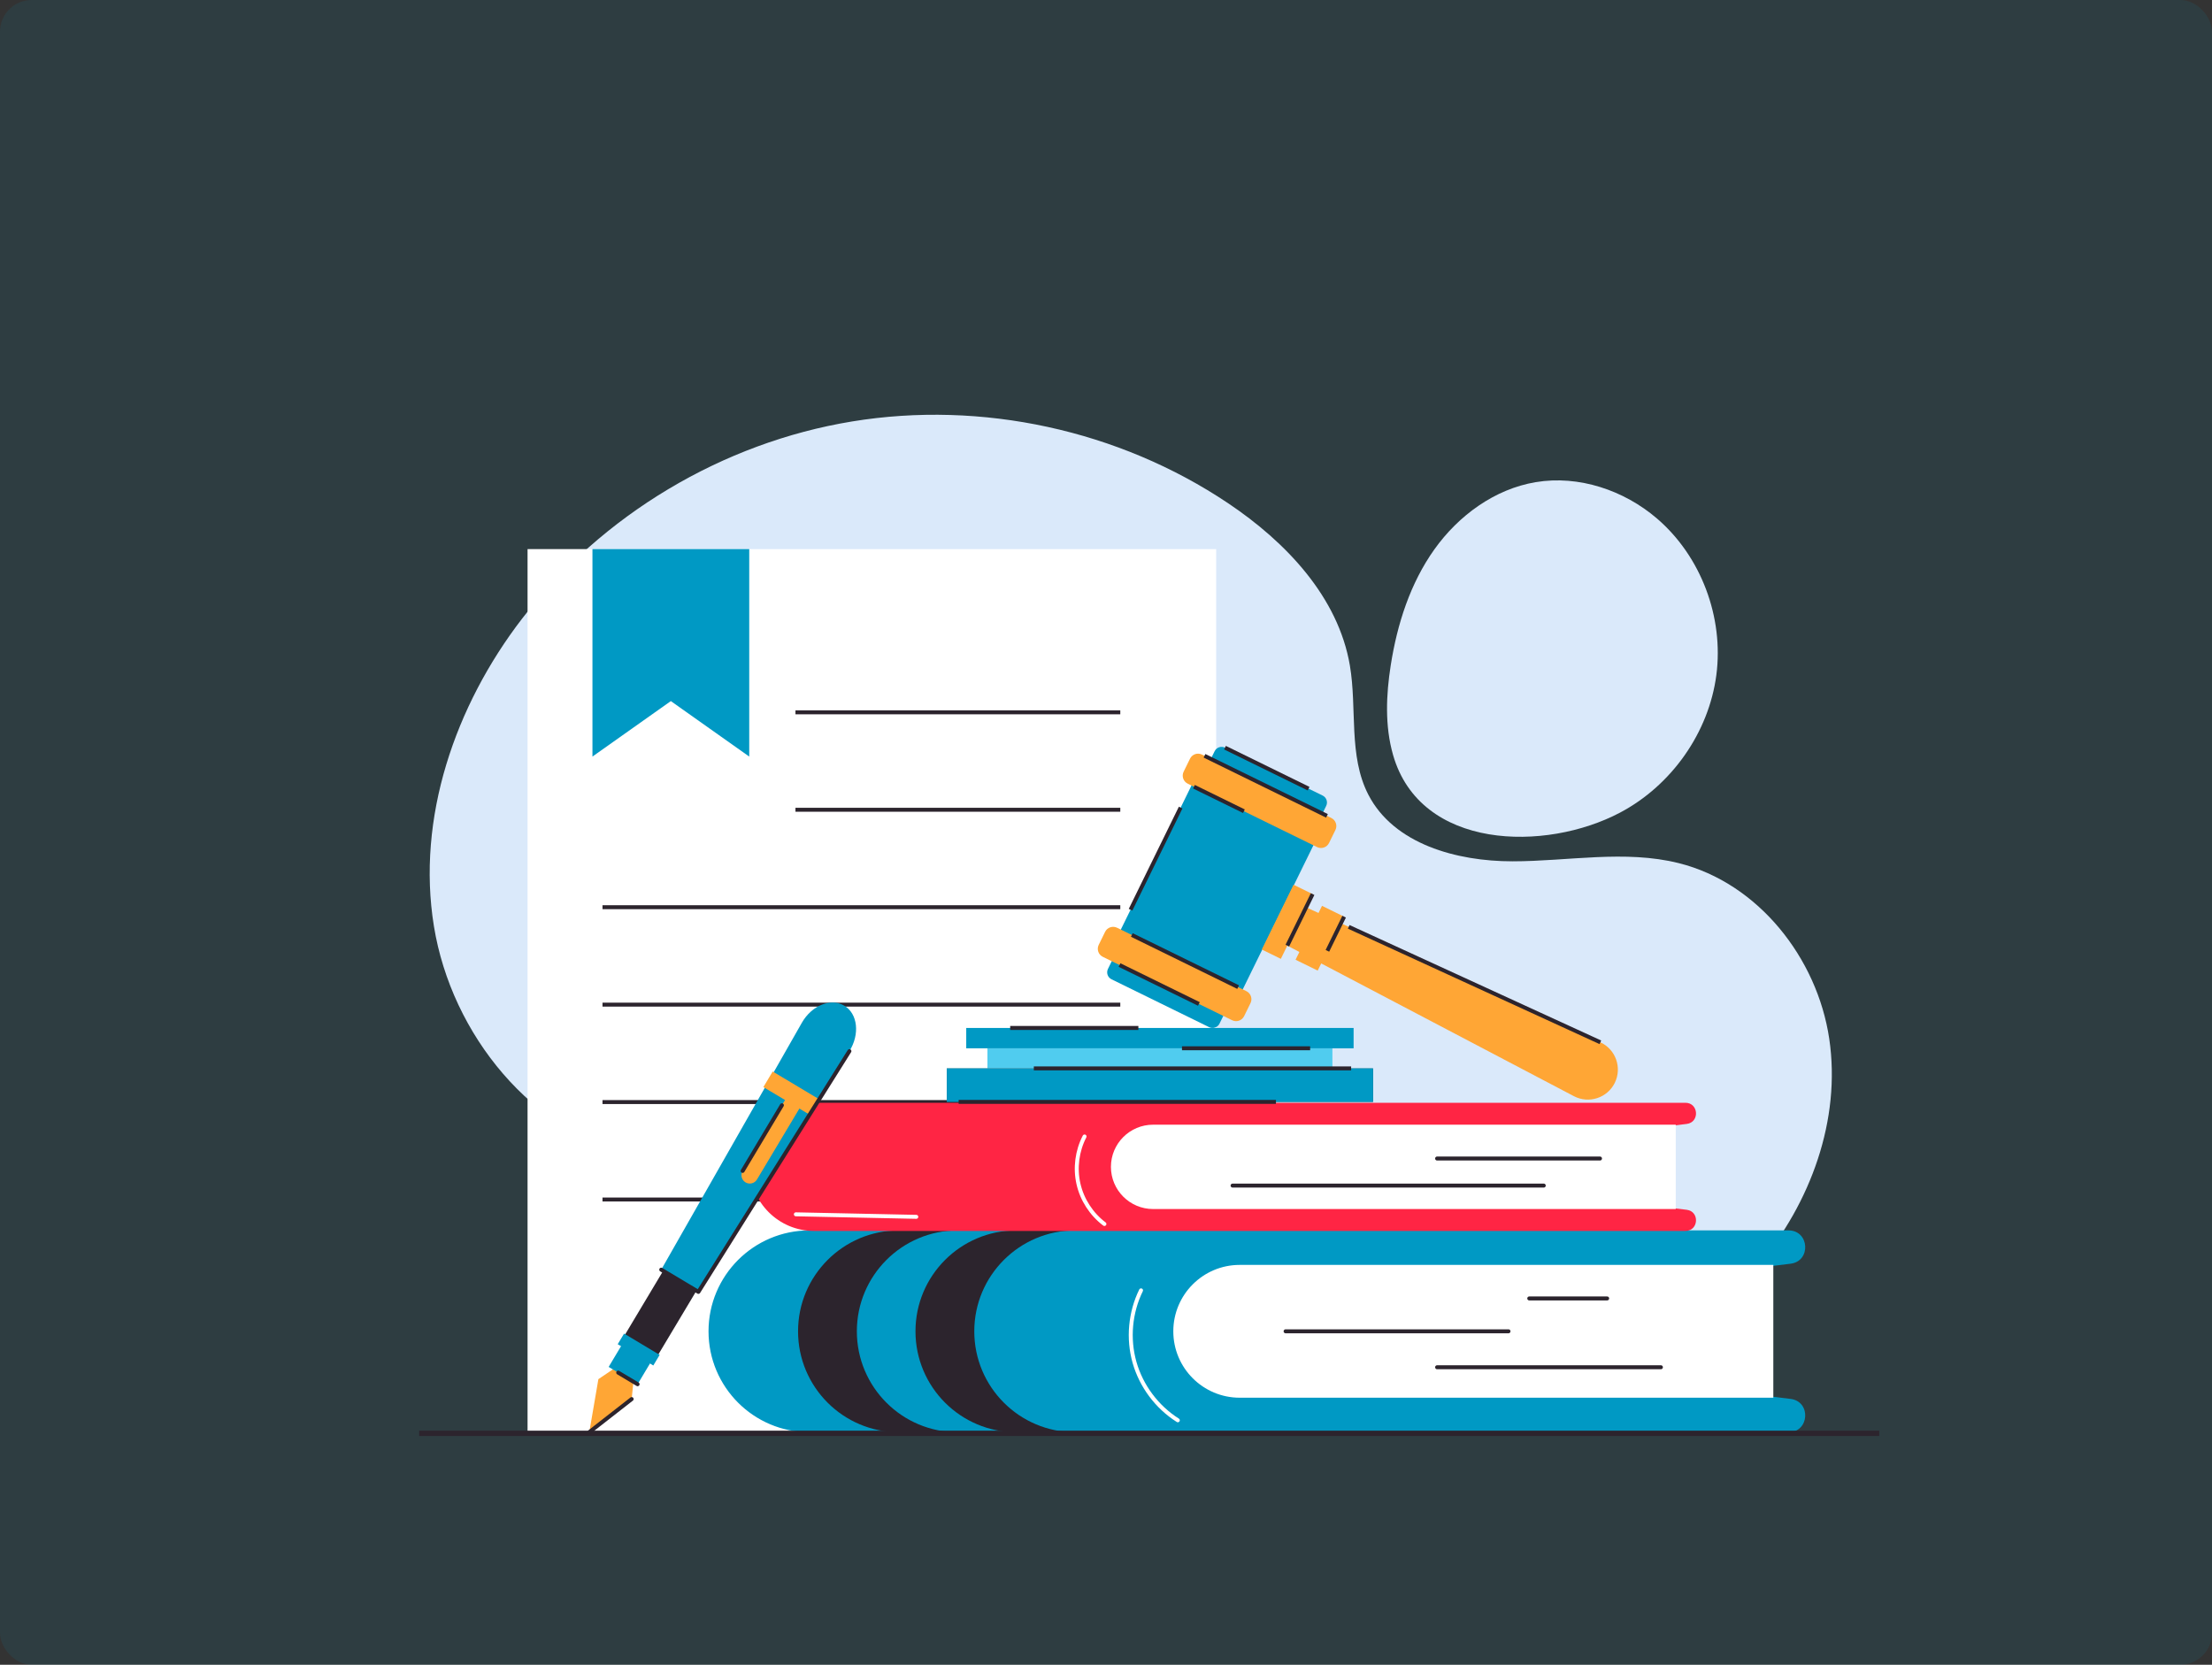 <svg xmlns="http://www.w3.org/2000/svg" width="558" height="420" viewBox="0 0 558 420" fill="none"><rect x="0" y="0" width="558" height="420" fill="#333333" stroke="none"/><g clip-path="url(#clip0_370_15915)"><rect width="558" height="420" rx="8" fill="#0099C4" fill-opacity="0.1"></rect><path d="M443.445 319.312C456.74 303.559 464.469 282.467 461.447 262.075C458.424 241.683 443.513 222.782 423.518 217.768C409.885 214.35 395.569 217.303 381.514 217.301C367.459 217.298 351.615 212.974 345.175 200.481C340.114 190.664 342.37 178.805 340.524 167.916C337.588 150.599 324.365 136.718 309.775 126.939C282.26 108.497 247.635 100.971 214.947 106.329C182.258 111.687 151.847 129.872 131.659 156.134C114.806 178.057 105.023 206.39 109.462 233.684C113.901 260.98 134.288 286.185 161.294 292.135C176.423 295.469 192.125 292.858 207.56 291.54C222.996 290.222 239.801 290 252.661 298.636C312.655 338.927 433.89 330.633 443.445 319.312Z" fill="#DAE9FA"></path><path d="M408.694 205.005C421.655 198.145 431.061 184.845 432.968 170.303C434.872 155.762 429.131 140.38 418.003 130.827C409.658 123.663 398.247 119.827 387.399 121.642C377.045 123.375 367.922 130.063 361.831 138.613C355.74 147.164 352.456 157.45 350.83 167.822C349.652 175.339 349.319 183.144 351.412 190.46C358.289 214.486 389.877 214.963 408.694 205.005Z" fill="#DAE9FA"></path><path d="M306.789 361.334H133.081V138.534H306.789V361.334Z" fill="white"></path><path d="M189.002 190.872L169.227 176.878L149.452 190.872V138.534H189.002V190.872Z" fill="#0099C4"></path><path d="M200.665 179.717H282.605" stroke="#2C242D" stroke-miterlimit="10"></path><path d="M200.665 204.299H282.605" stroke="#2C242D" stroke-miterlimit="10"></path><path d="M219.935 343.193H282.605" stroke="#2C242D" stroke-miterlimit="10"></path><path d="M151.987 228.882H282.605" stroke="#2C242D" stroke-miterlimit="10"></path><path d="M151.987 253.464H282.605" stroke="#2C242D" stroke-miterlimit="10"></path><path d="M151.987 278.046H282.605" stroke="#2C242D" stroke-miterlimit="10"></path><path d="M151.987 302.628H282.605" stroke="#2C242D" stroke-miterlimit="10"></path><path d="M227.673 332C234.801 332.072 241.789 327.717 244.866 321.285C245.763 319.408 246.353 317.293 245.975 315.246C245.597 313.2 244.06 311.275 242.006 310.935C239.713 310.556 237.458 312.258 236.538 314.393C235.619 316.527 235.769 318.966 236.181 321.254C236.456 322.782 236.846 324.304 237.56 325.682C239.719 329.846 244.579 332.051 249.263 332.287C251.373 332.393 253.527 332.154 255.478 331.341C258.165 330.219 260.369 327.988 261.458 325.288C262.548 322.589 262.508 319.452 261.352 316.781C261.117 316.238 260.811 315.683 260.291 315.398C259.564 315 258.604 315.274 258.019 315.861C257.433 316.449 257.16 317.279 257.018 318.097C256.216 322.747 259.301 327.453 263.471 329.661C267.643 331.868 272.631 331.977 277.293 331.248" stroke="#2C242D" stroke-miterlimit="10"></path><path d="M451.674 318.825L438.517 320.416V351.334L451.674 352.925C456.933 353.562 456.465 361.334 451.168 361.334H204.191C190.131 361.334 178.732 349.936 178.732 335.875V335.875C178.732 321.815 190.131 310.417 204.191 310.417H451.168C456.465 310.417 456.933 318.188 451.674 318.825Z" fill="#0099C4"></path><path d="M226.775 361.334H241.609C227.548 361.334 216.15 349.936 216.15 335.875C216.15 321.815 227.548 310.417 241.609 310.417H226.775C212.716 310.417 201.317 321.815 201.317 335.875C201.317 349.936 212.716 361.334 226.775 361.334Z" fill="#2C242D"></path><path d="M256.398 361.334H271.232C257.171 361.334 245.773 349.936 245.773 335.875C245.773 321.815 257.171 310.417 271.232 310.417H256.398C242.339 310.417 230.94 321.815 230.94 335.875C230.94 349.936 242.339 361.334 256.398 361.334Z" fill="#2C242D"></path><path d="M447.337 319.121H312.733C303.479 319.121 295.979 326.623 295.979 335.874C295.979 345.128 303.479 352.628 312.733 352.628H447.337V319.121Z" fill="white"></path><path d="M297.118 358.323C291.857 355.006 287.887 349.695 286.193 343.712C284.499 337.728 285.096 331.124 287.838 325.542" stroke="white" stroke-miterlimit="10" stroke-linecap="round" stroke-linejoin="round"></path><path d="M418.983 344.944H362.523" stroke="#2C242D" stroke-miterlimit="10" stroke-linecap="round" stroke-linejoin="round"></path><path d="M380.535 335.875H324.304" stroke="#2C242D" stroke-miterlimit="10" stroke-linecap="round" stroke-linejoin="round"></path><path d="M405.423 327.583H385.77" stroke="#2C242D" stroke-miterlimit="10" stroke-linecap="round" stroke-linejoin="round"></path><path d="M425.479 305.215L417.123 304.204V284.57L425.479 283.559C428.818 283.154 428.521 278.219 425.157 278.219H205.343C196.413 278.219 189.174 285.457 189.174 294.387C189.174 303.316 196.413 310.556 205.343 310.556H425.157C428.521 310.556 428.818 305.62 425.479 305.215Z" fill="#FF2544"></path><path d="M422.725 305.027H290.884C285.007 305.027 280.243 300.263 280.243 294.387C280.243 288.511 285.007 283.747 290.884 283.747H422.725V305.027Z" fill="white"></path><path d="M278.6 308.8C275.323 306.333 272.959 302.681 272.051 298.68C271.144 294.681 271.699 290.365 273.59 286.724" stroke="white" stroke-miterlimit="10" stroke-linecap="round" stroke-linejoin="round"></path><path d="M310.928 299.111H389.429" stroke="#2C242D" stroke-miterlimit="10" stroke-linecap="round" stroke-linejoin="round"></path><path d="M403.619 292.282H362.523" stroke="#2C242D" stroke-miterlimit="10" stroke-linecap="round" stroke-linejoin="round"></path><path d="M231.144 306.995C221.017 306.783 210.892 306.572 200.766 306.359" stroke="white" stroke-miterlimit="10" stroke-linecap="round" stroke-linejoin="round"></path><path d="M295.242 209.027L300.894 197.502L331.65 212.585L325.999 224.109L313.165 250.279L282.409 235.197L295.242 209.027Z" fill="#0099C4"></path><path d="M279.495 244.45C279.02 245.419 279.42 246.588 280.389 247.063L305.021 259.143C305.99 259.617 307.16 259.217 307.635 258.248L310.19 253.038L282.05 239.238L279.495 244.45Z" fill="#0099C4"></path><path d="M277.162 238.375L278.77 235.097C279.32 233.976 280.675 233.512 281.796 234.062L314.416 250.057C315.537 250.608 316.001 251.963 315.45 253.084L313.843 256.363C313.293 257.484 311.937 257.948 310.817 257.397L278.197 241.401C277.076 240.852 276.612 239.497 277.162 238.375Z" fill="#FFA635"></path><path d="M334.542 203.321C335.018 202.352 334.617 201.182 333.648 200.708L309.016 188.628C308.047 188.152 306.878 188.553 306.402 189.522L303.847 194.733L331.987 208.532L334.542 203.321Z" fill="#0099C4"></path><path d="M336.874 209.395L335.266 212.673C334.716 213.795 333.362 214.258 332.24 213.709L299.62 197.713C298.499 197.163 298.036 195.807 298.586 194.687L300.194 191.408C300.743 190.286 302.098 189.823 303.22 190.373L335.839 206.368C336.96 206.919 337.424 208.273 336.874 209.395Z" fill="#FFA635"></path><path d="M322.308 231.383L326.314 223.214L331.118 225.569L327.112 233.738L323.105 241.907L318.302 239.552L322.308 231.383Z" fill="#FFA635"></path><path d="M324.74 238.575L327.112 233.738L329.483 228.902L403.706 262.962C407.579 264.737 409.227 269.356 407.351 273.181C405.475 277.006 400.813 278.533 397.039 276.558L324.74 238.575Z" fill="#FFA635"></path><path d="M340.225 233.831L403.706 262.961" stroke="#2C242D" stroke-miterlimit="10"></path><path d="M330.155 235.333L333.489 228.533L339.073 231.271L335.739 238.071L332.404 244.872L326.819 242.133L330.155 235.333Z" fill="#FFA635"></path><path d="M331.118 225.569L324.74 238.575" stroke="#2C242D" stroke-miterlimit="10"></path><path d="M339.073 231.271L334.851 239.882" stroke="#2C242D" stroke-miterlimit="10"></path><path d="M334.742 205.83L303.847 190.68" stroke="#2C242D" stroke-miterlimit="10"></path><path d="M313.793 204.662L301.187 198.481" stroke="#2C242D" stroke-miterlimit="10"></path><path d="M297.833 203.742L285.195 229.516" stroke="#2C242D" stroke-miterlimit="10"></path><path d="M312.335 249.038L285.511 235.883" stroke="#2C242D" stroke-miterlimit="10"></path><path d="M302.429 253.285L282.409 243.467" stroke="#2C242D" stroke-miterlimit="10"></path><path d="M330.104 198.969L309.016 188.628" stroke="#2C242D" stroke-miterlimit="10"></path><path d="M249.09 269.55V264.473H336.112V269.55H249.09Z" fill="#50CCEF"></path><path d="M346.362 277.991H238.84V269.551H346.362V277.991Z" fill="#245660"></path><path d="M341.46 264.473H243.742V259.343H341.46V264.473Z" fill="#0099C4"></path><path d="M346.362 277.991H238.84V269.551H346.362V277.991Z" fill="#0099C4"></path><path d="M241.827 277.991H321.87" stroke="#2C242D" stroke-miterlimit="10"></path><path d="M260.794 269.55H340.837" stroke="#2C242D" stroke-miterlimit="10"></path><path d="M298.166 264.473H330.498" stroke="#2C242D" stroke-miterlimit="10"></path><path d="M254.833 259.343H287.165" stroke="#2C242D" stroke-miterlimit="10"></path><path d="M150.949 347.946L148.658 361.308L159.345 352.966L159.988 346.621L158.112 345.5L156.236 344.378L150.949 347.946Z" fill="#FFA635"></path><path d="M176.169 324.832L165.674 342.383L157.278 337.363L167.774 319.812L176.169 324.832Z" fill="#2C242D"></path><path d="M202.282 258.022L166.801 320.322L176.18 325.93L214.273 265.193C216.933 260.949 216.392 255.763 212.989 253.728C209.585 251.693 204.76 253.67 202.282 258.022Z" fill="#0099C4"></path><path d="M164.605 342.926L160.841 349.224L153.539 344.857L157.304 338.56L164.605 342.926Z" fill="#0099C4"></path><path d="M166.405 341.82L164.803 344.5L155.826 339.132L157.429 336.452L166.405 341.82Z" fill="#0099C4"></path><path d="M206.916 277.5L204.566 281.429L192.571 274.257L194.92 270.327L206.916 277.5Z" fill="#FFA635"></path><path d="M203.012 277.408L190.955 297.571C190.358 298.571 189.063 298.895 188.065 298.298C187.065 297.701 186.74 296.407 187.337 295.408L199.395 275.246L203.012 277.408Z" fill="#FFA635"></path><path d="M160.841 349.224L155.949 346.298" stroke="#2C242D" stroke-miterlimit="10" stroke-linecap="round" stroke-linejoin="round"></path><path d="M159.345 352.966L148.658 361.308" stroke="#2C242D" stroke-miterlimit="10" stroke-linecap="round" stroke-linejoin="round"></path><path d="M166.801 320.322L176.18 325.93L214.273 265.193" stroke="#2C242D" stroke-miterlimit="10" stroke-linecap="round" stroke-linejoin="round"></path><path d="M197.244 278.841L187.337 295.408" stroke="#2C242D" stroke-miterlimit="10" stroke-linecap="round" stroke-linejoin="round"></path><path d="M105.739 361.61H474.062" stroke="#2C242D" stroke-width="1.333" stroke-miterlimit="10"></path></g><defs><clipPath id="clip0_370_15915"><rect width="558" height="420" rx="8" fill="white"></rect></clipPath></defs></svg>